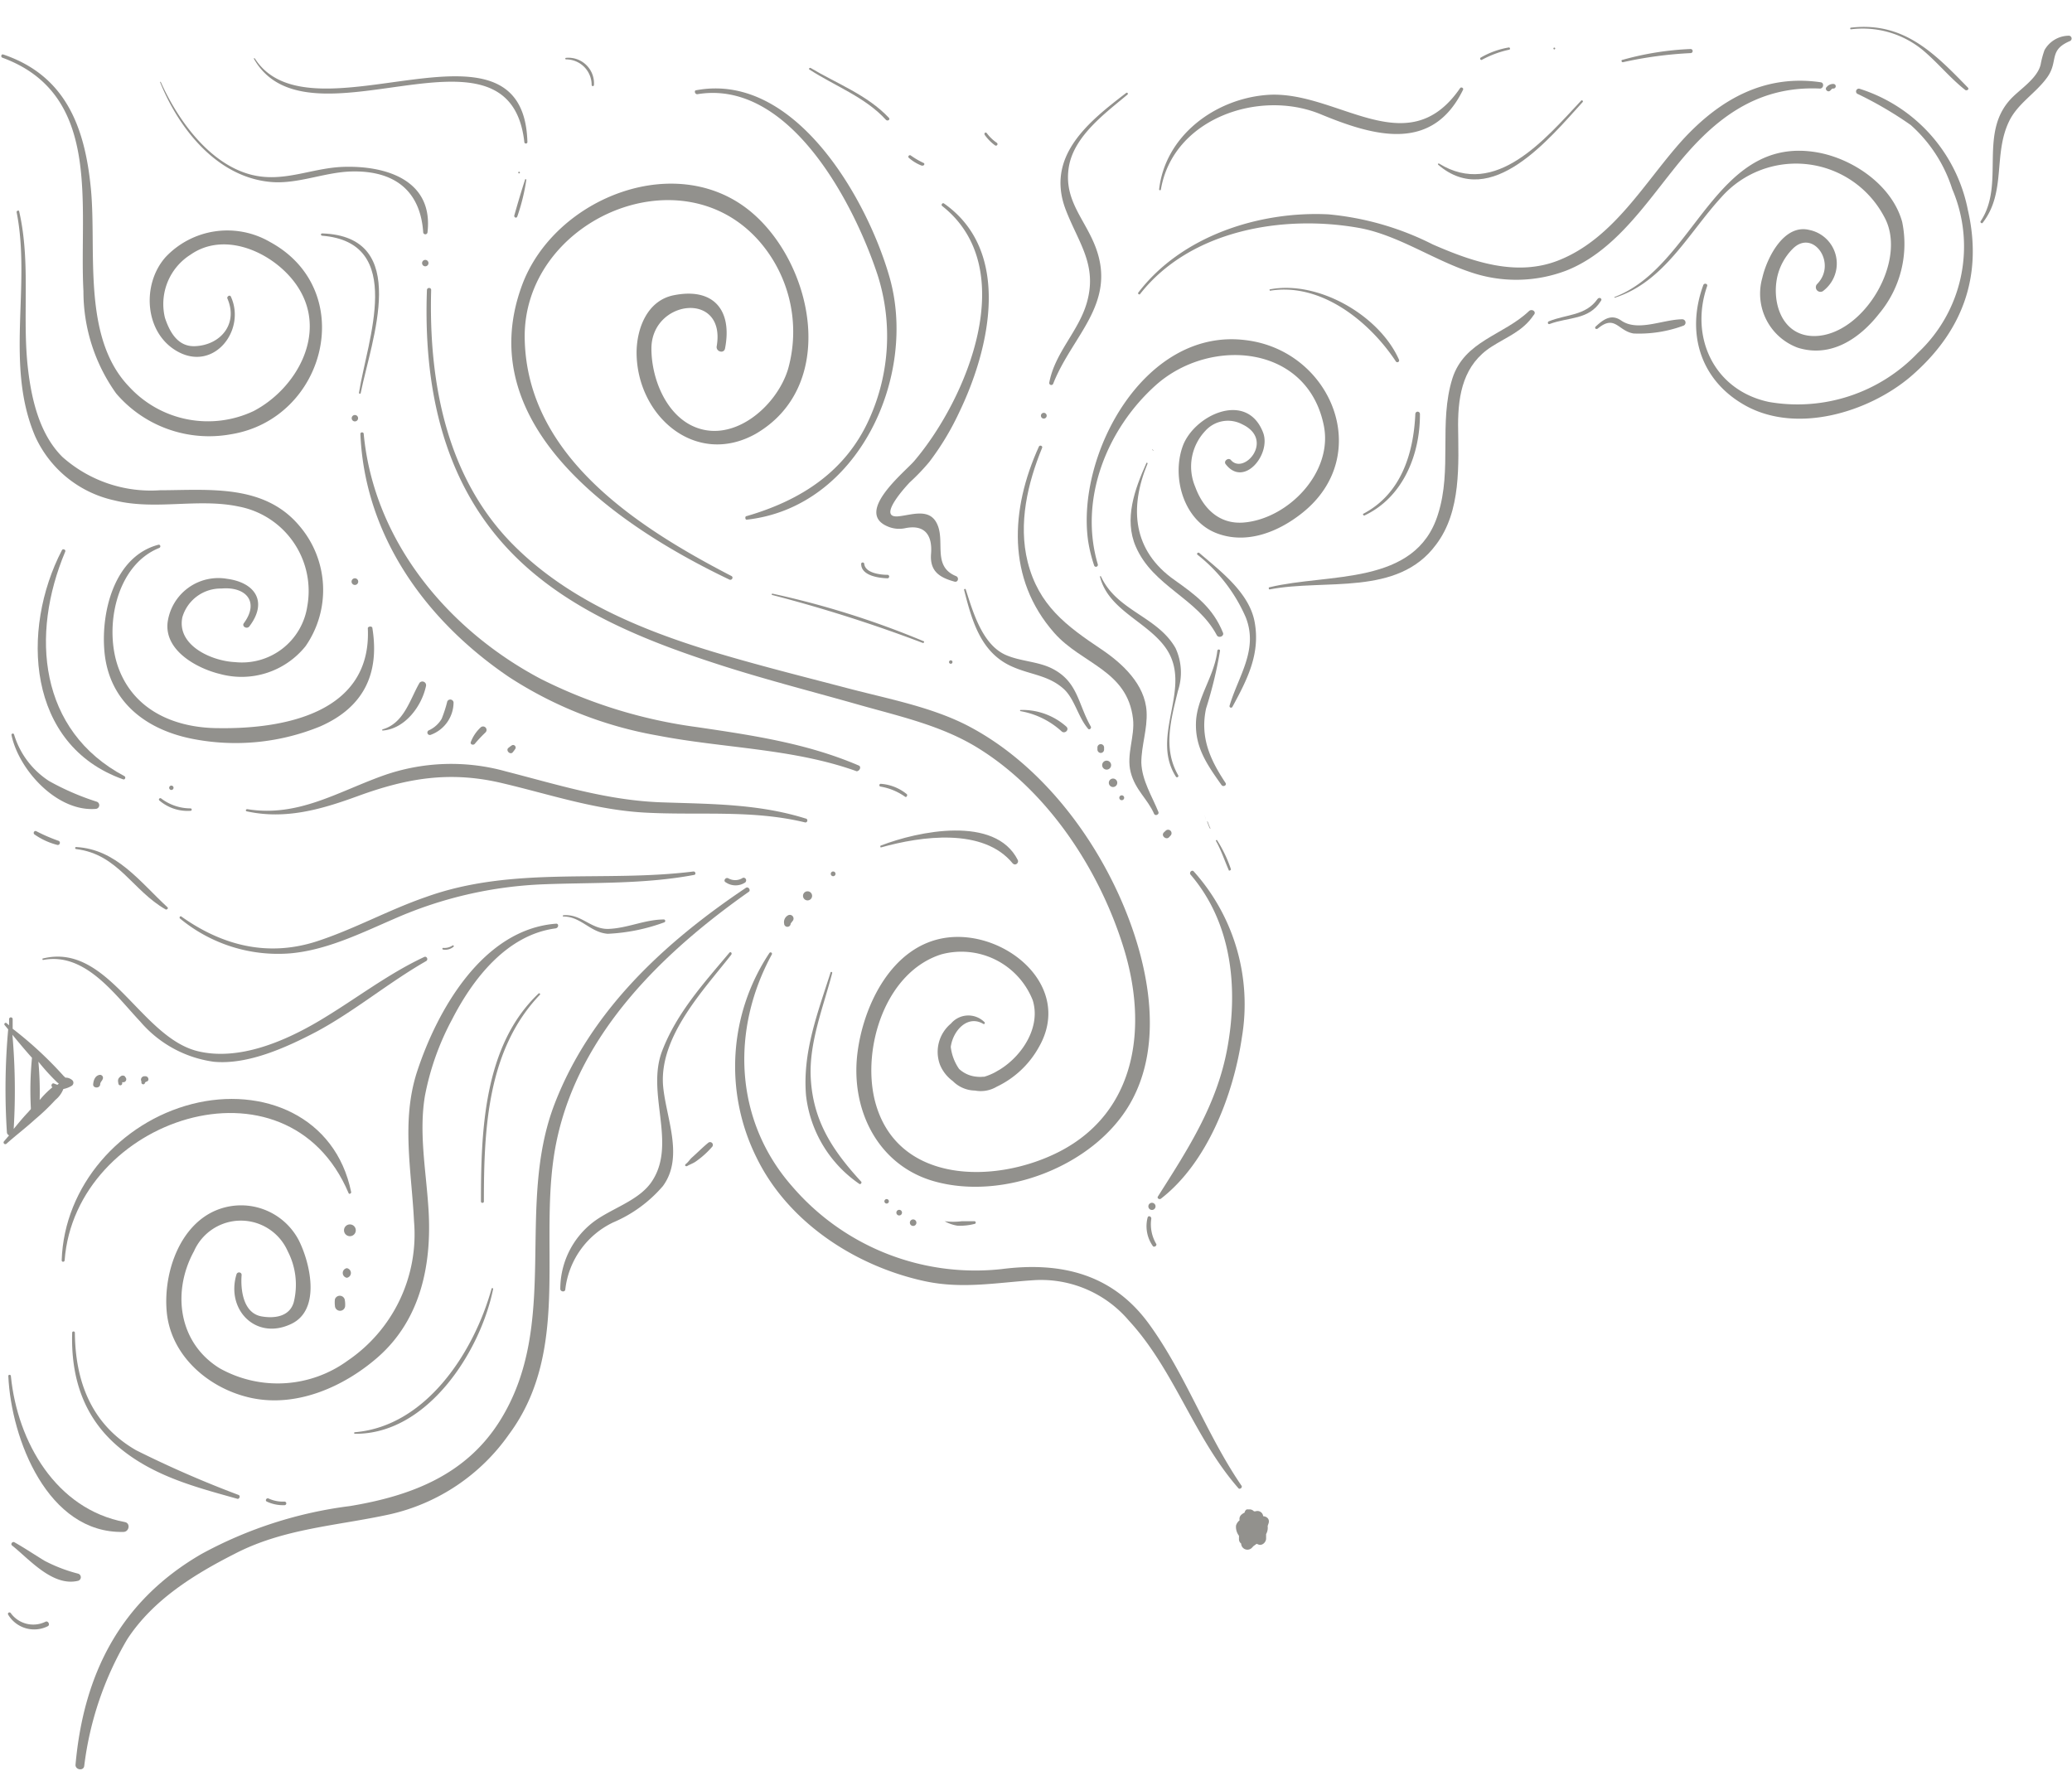 <?xml version="1.0" encoding="UTF-8" standalone="no"?><svg xmlns="http://www.w3.org/2000/svg" xmlns:xlink="http://www.w3.org/1999/xlink" fill="#000000" height="138.4" preserveAspectRatio="xMidYMid meet" version="1" viewBox="-0.1 -2.1 161.9 138.4" width="161.9" zoomAndPan="magnify">
 <g fill="#92918d" id="change1_1">
  <path d="m87.4 68c-2.44-5.46-6.64-10.71-12-13.45-2.85-1.44-6.2-2.06-9.27-2.87-3.51-0.92-7-1.79-10.52-2.85-5.7-1.73-11.4-4.1-15.65-8.4-5.2-5.26-6.57-12.73-6.37-19.87 0-0.21-0.32-0.21-0.33 0-0.27 7.36 1.16 14.72 6.33 20.24 4.48 4.79 10.92 7.26 17 9.2 3.47 1.1 7 2 10.51 3 3.12 0.88 6.39 1.61 9.18 3.33 5.53 3.4 9.57 9.6 11.44 15.71s1 12.71-5 15.83c-5.05 2.61-12.83 2.57-14.47-4-1-4.1 0.83-10 5.19-11.39a6 6 0 0 1 7.15 3.57c0.65 2.05-0.76 4.31-2.57 5.43l-0.4 0.23a4.73 4.73 0 0 1 -0.81 0.33h-0.1a2.12 2.12 0 0 1 -0.46 0 2.31 2.31 0 0 1 -1.41 -0.61 3.79 3.79 0 0 1 -0.65 -1.72c0.17-1.27 1.31-2.53 2.54-1.8 0.09 0.05 0.16-0.06 0.1-0.13a1.78 1.78 0 0 0 -2.62 0.1 2.88 2.88 0 0 0 -0.86 3.23 3 3 0 0 0 1 1.27 2.49 2.49 0 0 0 1.73 0.74 2.44 2.44 0 0 0 1.7 -0.3 7.38 7.38 0 0 0 3.28 -3.07c2.77-4.78-2.63-9.23-7.25-8.57-4.23 0.61-6.47 5.3-6.92 9.08-0.52 4.4 1.62 8.71 6 9.95 5.41 1.53 12.44-1.17 15.27-6s1.43-11.31-0.76-16.21z" fill="inherit"/>
  <path d="m26.73 10.94c-2.49 0.08-4.68 1.26-7.21 0.61-3.29-0.85-5.76-4.33-7.06-7.25h-0.06c1.47 3.66 4.46 7.45 8.66 7.82 2.09 0.19 4.21-0.77 6.31-0.82 3.24-0.08 5.38 1.4 5.6 4.78a0.17 0.17 0 0 0 0.33 0c0.49-4.08-3.19-5.25-6.57-5.14z" fill="inherit"/>
  <path d="m33.13 18.21a0.25 0.25 0 0 0 0 0.5 0.25 0.25 0 0 0 0 -0.5z" fill="inherit"/>
  <path d="m96.91 114c-2.74-4-4.38-8.72-7.23-12.64s-6.89-4.88-11.51-4.29a18.86 18.86 0 0 1 -16.37 -6.46c-4.54-5.16-4.8-12.24-1.59-18.13a0.11 0.11 0 0 0 -0.19 -0.11 16 16 0 0 0 -1 16c2.47 5.06 7.73 8.47 13.11 9.64 3 0.65 5.72 0.1 8.69-0.08a9 9 0 0 1 7.28 3.16c3.57 3.87 5.1 9.16 8.58 13.12 0.11 0.09 0.32-0.07 0.23-0.21z" fill="inherit"/>
  <path d="m61.47 69.43a0.6 0.6 0 0 0 -0.3 0.64 0.25 0.25 0 0 0 0.51 0l0.19-0.25a0.29 0.29 0 0 0 -0.4 -0.39z" fill="inherit"/>
  <path d="m63 67.55a0.35 0.35 0 0 0 0 0.71 0.35 0.35 0 0 0 0 -0.71z" fill="inherit"/>
  <path d="m65 66a0.18 0.18 0 0 0 0 0.37 0.18 0.18 0 0 0 0 -0.37z" fill="inherit"/>
  <path d="m93.18 66c-0.15-0.17-0.39 0.08-0.25 0.25 3.21 3.75 3.73 8.8 2.88 13.5-0.8 4.45-3.07 7.92-5.43 11.64-0.1 0.15 0.11 0.27 0.23 0.18 3.66-2.83 5.68-8.19 6.33-12.62a15.55 15.55 0 0 0 -3.76 -12.95z" fill="inherit"/>
  <path d="m90.26 95.13a3 3 0 0 1 -0.4 -2c0-0.19-0.24-0.27-0.29-0.08a2.69 2.69 0 0 0 0.43 2.25 0.18 0.18 0 0 0 0.26 -0.17z" fill="inherit"/>
  <path d="m89.91 91.89a0.28 0.28 0 0 0 0 0.56 0.28 0.28 0 0 0 0 -0.56z" fill="inherit"/>
  <path d="m98.6 116.38a0.45 0.45 0 0 0 -0.6 -0.38h-0.12a0.47 0.47 0 0 0 -0.29 -0.15h-0.27a0.33 0.33 0 0 0 -0.17 0.25 1 1 0 0 0 -0.28 0.19 0.44 0.44 0 0 0 -0.11 0.41 0.8 0.8 0 0 0 -0.28 0.41 1.14 1.14 0 0 0 0.23 0.8v0.25a0.42 0.42 0 0 0 0.17 0.36 0.49 0.49 0 0 0 0.83 0.34l0.13-0.14 0.25-0.18 0.13 0.05c0.3 0.13 0.61-0.18 0.61-0.46v-0.35a1 1 0 0 0 0.12 -0.63l0.05-0.15c0.16-0.38-0.11-0.6-0.4-0.62z" fill="inherit"/>
  <path d="m79.43 65.11c-1.77-3.53-7.83-2.25-10.69-1.14-0.09 0-0.06 0.18 0 0.15 3.14-0.88 8-1.57 10.3 1.26 0.21 0.2 0.49-0.06 0.39-0.27z" fill="inherit"/>
  <path d="m89.08 57.5c0-1.35 0.49-2.63 0.41-4-0.12-2.12-1.89-3.76-3.53-4.86-2.75-1.84-4.9-3.43-5.76-6.83-0.75-3 0-6.16 1.13-8.92 0.06-0.14-0.18-0.24-0.25-0.1-2.23 4.9-2.54 10.33 1.2 14.57 2.14 2.43 5.71 2.91 6.15 6.71 0.16 1.38-0.54 2.79-0.18 4.18s1.32 2.08 1.83 3.25c0.08 0.19 0.41 0.05 0.34-0.14-0.51-1.26-1.29-2.47-1.34-3.86z" fill="inherit"/>
  <path d="m91 62.8-0.15 0.14c-0.27 0.26 0.17 0.62 0.39 0.39l0.14-0.15a0.27 0.27 0 0 0 -0.38 -0.38z" fill="inherit"/>
  <path d="m85.13 54.67c-1-1.76-1-3.45-2.93-4.48-1.15-0.62-2.57-0.59-3.76-1.13-1.8-0.83-2.52-3.36-3.07-5.07a0.07 0.07 0 0 0 -0.14 0c0.63 2.48 1.33 5 3.87 6.05 1.37 0.59 2.74 0.64 3.91 1.69 0.85 0.77 1.12 2.18 1.88 3.08 0.11 0.19 0.32 0 0.24-0.14z" fill="inherit"/>
  <path d="m85.65 56.31q0 0.08 0 0.16a0.27 0.27 0 0 0 0.13 0.23 0.24 0.24 0 0 0 0.26 0 0.26 0.26 0 0 0 0.13 -0.23v-0.16a0.26 0.26 0 0 0 -0.52 0z" fill="inherit"/>
  <path d="m83.22 54.68a5.16 5.16 0 0 0 -3.59 -1.3s-0.06 0.08 0 0.09a6.4 6.4 0 0 1 3.23 1.59c0.25 0.21 0.62-0.14 0.36-0.38z" fill="inherit"/>
  <path d="m97.23 24.48c-7.91-1-13.25 8.94-12.31 15.67a11.65 11.65 0 0 0 0.47 1.93 0.15 0.15 0 0 0 0.29 -0.08c-1.5-5.07 0.7-10.57 4.53-14 4.24-3.79 11.85-3.19 13.13 3.16 0.73 3.64-2.76 7.26-6.23 7.57-1.93 0.17-3.2-1.09-3.82-2.79a4.06 4.06 0 0 1 0.79 -4.37 2.37 2.37 0 0 1 2.87 -0.52c2.58 1.21 0.15 4-0.87 2.8-0.19-0.23-0.6 0.08-0.41 0.32 1.43 1.87 3.58-0.79 2.92-2.48-1.28-3.3-5.41-1.34-6.28 1.09s0.08 5.81 2.66 6.79c2.35 0.9 4.84-0.11 6.7-1.6 5.63-4.5 2.26-12.69-4.44-13.49z" fill="inherit"/>
  <path d="m86.37 57.34a0.35 0.35 0 0 0 0 0.7 0.35 0.35 0 0 0 0 -0.7z" fill="inherit"/>
  <path d="m86.87 58.74a0.33 0.33 0 0 0 0 0.66 0.33 0.33 0 0 0 0 -0.66z" fill="inherit"/>
  <path d="m87.55 60.05a0.19 0.19 0 0 0 0 0.38 0.19 0.19 0 0 0 0 -0.38z" fill="inherit"/>
  <path d="m91.94 51.89a4.54 4.54 0 0 0 -0.19 -3.35c-1.42-2.49-4.59-2.89-5.83-5.61h-0.08c0.63 2.62 3.63 3.51 5.11 5.55 2.25 3.11-1.24 6.85 0.83 10.11a0.1 0.1 0 0 0 0.18 -0.11c-1.21-2.1-0.56-4.35-0.02-6.59z" fill="inherit"/>
  <path d="m93 59.83z" fill="inherit"/>
  <path d="m94 61.61s0 0 0 0a0.62 0.62 0 0 1 0.1 0.39 0.68 0.68 0 0 0 -0.1 -0.39z" fill="inherit"/>
  <path d="m94.26 62.1s-0.07 0-0.05 0 0.12 0.33 0.2 0.49 0.07 0 0.05 0-0.13-0.33-0.2-0.49z" fill="inherit"/>
  <path d="m95 63.56c0-0.05-0.12 0-0.09 0.05 0.41 0.73 0.67 1.53 1 2.28 0 0.1 0.2 0 0.17-0.07a10.27 10.27 0 0 0 -1.08 -2.26z" fill="inherit"/>
  <path d="m89.93 33s0 0 0 0 0 0.11 0.12 0.11 0 0 0 0z" fill="inherit"/>
  <path d="m91.68 43.23c-3.26-2.29-3.56-5.62-2.11-9.11 0-0.06-0.08-0.11-0.11 0-0.89 2-1.75 4.34-0.81 6.5 1.35 3.11 4.78 4 6.33 6.92 0.14 0.26 0.6 0.08 0.48-0.2-0.79-1.95-2.13-2.94-3.78-4.11z" fill="inherit"/>
  <path d="m95.66 59.08c-1.22-1.84-2-3.57-1.52-5.82a32.65 32.65 0 0 0 1.09 -4.51c0-0.13-0.19-0.13-0.21 0-0.23 2-1.6 3.65-1.67 5.6s0.85 3.28 2 4.9c0.14 0.17 0.43 0.01 0.31-0.17z" fill="inherit"/>
  <path d="m97.94 46.54c-0.4-2.3-2.66-4-4.33-5.43-0.1-0.08-0.24 0.06-0.14 0.14a12.63 12.63 0 0 1 3.77 4.89c1 2.54-0.57 4.57-1.26 6.89a0.12 0.12 0 0 0 0.22 0.1c1.16-2.13 2.18-4.13 1.74-6.59z" fill="inherit"/>
  <path d="m67.19 90.24c-2.21-2.41-3.76-4.71-3.94-8.1-0.15-2.78 1-5.58 1.68-8.22a0.07 0.07 0 0 0 -0.14 0c-1 3.14-2.19 6.2-1.91 9.57a9.7 9.7 0 0 0 4.19 6.94c0.09 0.02 0.19-0.12 0.12-0.19z" fill="inherit"/>
  <path d="m69.18 91.6a0.17 0.17 0 0 0 0 0.35 0.17 0.17 0 0 0 0 -0.35z" fill="inherit"/>
  <path d="m70.16 92.44a0.22 0.22 0 0 0 0 0.44 0.22 0.22 0 0 0 0 -0.44z" fill="inherit"/>
  <path d="m71.25 93.19a0.25 0.25 0 0 0 0 0.51 0.25 0.25 0 0 0 0 -0.51z" fill="inherit"/>
  <path d="m76.06 93.33h-1a5.34 5.34 0 0 1 -1.35 0 3 3 0 0 0 1 0.35 4.57 4.57 0 0 0 1.38 -0.15 0.11 0.11 0 0 0 -0.03 -0.2z" fill="inherit"/>
  <path d="m67 57.72c-4.06-1.74-8.3-2.36-12.63-3a38.37 38.37 0 0 1 -12.2 -3.76c-7.28-3.84-13.06-10.79-13.85-19.15 0-0.16-0.26-0.17-0.26 0 0.34 8 5.15 14.62 11.62 19a31.11 31.11 0 0 0 11.62 4.57c5.16 1 10.57 1 15.54 2.79 0.24-0.02 0.38-0.36 0.16-0.45z" fill="inherit"/>
  <path d="m70.72 59.93a3.61 3.61 0 0 0 -2 -0.78 0.11 0.11 0 0 0 0 0.22 4.66 4.66 0 0 1 1.9 0.79c0.12 0.09 0.24-0.16 0.1-0.23z" fill="inherit"/>
  <path d="m21 16.81a6.63 6.63 0 0 0 -8.17 1.19c-1.88 2.13-1.64 5.92 0.93 7.36 2.87 1.61 5.38-1.68 4.18-4.28-0.08-0.18-0.34 0-0.27 0.15 0.86 2-0.55 3.63-2.51 3.72-1.36 0.07-2-1.1-2.37-2.21a4.56 4.56 0 0 1 2 -4.94c2.86-2 6.89 0.06 8.48 2.68 2.19 3.58-0.26 7.82-3.55 9.54a8.36 8.36 0 0 1 -9.72 -1.89c-3.73-3.86-2.53-10.65-3-15.5s-2-8.83-6.84-10.47c-0.16-0.06-0.23 0.19-0.07 0.25 7.85 2.89 5.97 11.59 6.33 18.24a13.7 13.7 0 0 0 2.56 8 9.55 9.55 0 0 0 8.94 3.19c7.47-1.19 10.01-11.26 3.08-15.03z" fill="inherit"/>
  <path d="m25.07 16.14c-0.12 0-0.12 0.17 0 0.18 6.55 0.53 3.53 8.16 2.88 12.27 0 0.09 0.12 0.13 0.14 0 0.83-4.11 3.98-12.22-3.02-12.45z" fill="inherit"/>
  <path d="m27.63 30.33a0.25 0.25 0 0 0 0 0.5 0.25 0.25 0 0 0 0 -0.5z" fill="inherit"/>
  <path d="m23.3 39c-2.76-3.3-7.08-2.8-10.9-2.79a10.39 10.39 0 0 1 -7.62 -2.6c-1.78-1.76-2.41-4.47-2.69-6.86-0.48-4.09 0.24-8.26-0.69-12.32 0-0.13-0.22-0.07-0.2 0.05 1.14 5.8-0.93 11.95 1.45 17.52a8.87 8.87 0 0 0 6.18 5c3.19 0.8 6.52-0.19 9.71 0.48a6.72 6.72 0 0 1 5.37 7.8 5.16 5.16 0 0 1 -5.64 4.36c-1.81-0.08-4.58-1.29-4.12-3.51a3.12 3.12 0 0 1 3.05 -2.24c1.88-0.17 3 1 1.76 2.7-0.2 0.26 0.24 0.51 0.43 0.25 1.43-1.89 0.49-3.41-1.75-3.71a4 4 0 0 0 -4.64 3.38c-0.28 2.24 2.31 3.63 4.1 4.06a6.41 6.41 0 0 0 6.68 -2.18 7.7 7.7 0 0 0 -0.48 -9.39z" fill="inherit"/>
  <path d="m29 47c0-0.21-0.37-0.16-0.36 0 0.31 6.57-6.47 7.87-11.63 7.8-3.37 0-6.59-1.33-7.84-4.67-1.17-3.13-0.23-8.05 3.17-9.41 0.15-0.06 0.1-0.29-0.07-0.25-3.43 0.91-4.49 5.23-4.21 8.34 0.36 4 3.35 6.17 7 6.85a17.45 17.45 0 0 0 9.87 -1c3.36-1.48 4.64-4.08 4.07-7.66z" fill="inherit"/>
  <path d="m27.63 43.09a0.26 0.26 0 0 0 0 0.52 0.26 0.26 0 0 0 0 -0.52z" fill="inherit"/>
  <path d="m9.62 58.55c-6.68-3.55-7.36-11.04-4.62-17.55 0.06-0.15-0.19-0.25-0.26-0.11-3.24 6.23-2.74 15.25 4.78 17.91 0.15 0.06 0.24-0.18 0.1-0.25z" fill="inherit"/>
  <path d="m11.32 58.83a0 0 0 0 0 0 0.08 0 0 0 0 0 0 -0.08z" fill="inherit"/>
  <path d="m13.29 59.29a0.17 0.17 0 0 0 0 0.34 0.17 0.17 0 0 0 0 -0.34z" fill="inherit"/>
  <path d="m7.47 60.55a20.06 20.06 0 0 1 -3.74 -1.62 6.61 6.61 0 0 1 -2.73 -3.63 0.1 0.1 0 0 0 -0.2 0.05c0.58 2.73 3.56 6 6.58 5.76a0.29 0.29 0 0 0 0.09 -0.56z" fill="inherit"/>
  <path d="m4.49 63.61a13.35 13.35 0 0 1 -1.74 -0.75c-0.17-0.1-0.3 0.15-0.15 0.25a5.44 5.44 0 0 0 1.8 0.82 0.17 0.17 0 0 0 0.09 -0.32z" fill="inherit"/>
  <path d="m62.84 61.86c-3.67-1.15-7.38-1.13-11.18-1.26-4.29-0.14-8.13-1.37-12.23-2.42a15.9 15.9 0 0 0 -9.68 0.36c-3.54 1.28-6.6 3.23-10.53 2.59-0.12 0-0.17 0.16 0 0.18 3 0.64 5.76-0.15 8.61-1.19 3.91-1.43 7.27-2 11.4-1 3.72 0.88 7.21 2.07 11.07 2.28 4.21 0.23 8.38-0.24 12.52 0.77a0.15 0.15 0 0 0 0.02 -0.31z" fill="inherit"/>
  <path d="m32.68 51.26c-0.76 1.32-1.22 3.18-2.91 3.64v0.09c1.74-0.11 3.08-1.87 3.42-3.5a0.29 0.29 0 0 0 -0.51 -0.23z" fill="inherit"/>
  <path d="m34.85 52.71a10.06 10.06 0 0 1 -0.44 1.36 2.23 2.23 0 0 1 -1 0.9 0.19 0.19 0 0 0 0.15 0.35 2.71 2.71 0 0 0 1.78 -2.54 0.26 0.26 0 0 0 -0.49 -0.07z" fill="inherit"/>
  <path d="m37.45 54.75a3 3 0 0 0 -0.76 1.13c-0.08 0.2 0.21 0.29 0.32 0.13a11.36 11.36 0 0 1 0.83 -0.88 0.27 0.27 0 0 0 -0.39 -0.38z" fill="inherit"/>
  <path d="m39.9 56.14a3.09 3.09 0 0 0 -0.27 0.2c-0.25 0.2 0.15 0.59 0.34 0.34a3.13 3.13 0 0 0 0.2 -0.27 0.2 0.2 0 0 0 -0.27 -0.27z" fill="inherit"/>
  <path d="m58.83 14.67c-5.83-5.21-15.6-1.37-18.14 5.52-4.11 11.13 7.82 19 16.2 23 0.19 0.09 0.35-0.18 0.16-0.28-7.27-3.77-15.95-9.3-16.15-18.5s12.1-14.72 18.31-7.68a10.77 10.77 0 0 1 2.27 10c-0.9 3-4.5 6.06-7.68 4.35-2-1.09-3-3.75-3-5.94 0-3.84 5.85-4.54 5.1-0.18-0.07 0.42 0.56 0.6 0.65 0.18 0.59-3-0.89-4.79-4-4.17-2.07 0.41-2.89 2.57-2.91 4.45 0 5 4.63 9 9.31 6.38 6.37-3.7 4.57-12.95-0.12-17.13z" fill="inherit"/>
  <path d="m19.81 2.46a0 0 0 0 0 -0.09 0c4.21 7.54 19.96-3.99 21.15 6.54 0 0.15 0.24 0.16 0.24 0-0.3-11.09-16.95 0.31-21.3-6.54z" fill="inherit"/>
  <path d="m40.46 11.32a0.06 0.06 0 0 0 0 0.13 0.06 0.06 0 0 0 0 -0.13z" fill="inherit"/>
  <path d="m40.94 11.9c-0.31 0.95-0.59 1.9-0.86 2.86 0 0.15 0.18 0.21 0.24 0.06a15.71 15.71 0 0 0 0.71 -2.9 0 0 0 0 0 -0.09 -0.02z" fill="inherit"/>
  <path d="m72.05 48a67.76 67.76 0 0 0 -11.79 -3.71c-0.07 0-0.1 0.09 0 0.11a113.5 113.5 0 0 1 11.74 3.74c0.11 0.03 0.15-0.14 0.05-0.14z" fill="inherit"/>
  <path d="m74.19 49.5a0.13 0.13 0 0 0 0 0.27 0.13 0.13 0 0 0 0 -0.27z" fill="inherit"/>
  <path d="m44.13 2.42a0.06 0.06 0 0 0 0 0.12 2 2 0 0 1 2 2 0.09 0.09 0 0 0 0.18 0 2 2 0 0 0 -2.18 -2.12z" fill="inherit"/>
  <path d="m69.4 19.54c-1.76-6.14-7.4-16.02-15.09-14.59-0.2 0-0.12 0.34 0.09 0.31 7.19-1.18 12.23 8.54 14.07 14.12a15.71 15.71 0 0 1 -0.63 11.22c-1.84 4.14-5.36 6.4-9.6 7.63-0.15 0-0.12 0.29 0 0.28 8.76-0.96 13.38-11.25 11.16-18.97z" fill="inherit"/>
  <path d="m58.18 67.28c-6.36 4.27-12.13 9.59-14.94 16.87-3.12 8.08 0.49 17.21-4.3 24.81-2.68 4.25-7 5.85-11.7 6.63a32.71 32.71 0 0 0 -11.59 3.74c-6.34 3.67-9.22 9.37-9.85 16.49 0 0.39 0.62 0.48 0.68 0.09a25.59 25.59 0 0 1 3.36 -9.91c2-3.07 5.21-5.06 8.4-6.68 3.85-2 8-2.18 12.14-3.09a15.55 15.55 0 0 0 9.28 -6.23c5.06-6.81 2.11-15.42 3.76-23.07 1.8-8.34 8.25-14.59 15-19.35 0.15-0.11-0.03-0.43-0.24-0.3z" fill="inherit"/>
  <path d="m142.17 4.33c-4.36-0.64-7.84 1.31-10.73 4.43-3 3.29-5.39 7.76-9.77 9.49-3.3 1.3-6.75 0.09-9.82-1.25a22.61 22.61 0 0 0 -8.15 -2.35c-5.42-0.27-11.5 1.7-14.86 6.12-0.06 0.08 0.08 0.19 0.14 0.11 3.92-5 11.16-6.23 17.11-5.17 3 0.54 5.76 2.47 8.66 3.44a11 11 0 0 0 7.52 -0.1c3.62-1.42 6-4.91 8.34-7.84 3-3.81 6.36-6.62 11.48-6.39 0.3 0.02 0.37-0.45 0.08-0.49z" fill="inherit"/>
  <path d="m14.79 61.07a3.81 3.81 0 0 1 -2.29 -0.77c-0.1-0.09-0.25 0.05-0.15 0.15a3.38 3.38 0 0 0 2.43 0.81 0.09 0.09 0 0 0 0.01 -0.19z" fill="inherit"/>
  <path d="m56.89 72.35c-2 2.38-4.11 4.7-5.25 7.67-1.26 3.27 1.12 7.15-0.74 10.1-1 1.63-3.3 2.2-4.75 3.36a6.59 6.59 0 0 0 -2.47 5.14c0 0.22 0.36 0.28 0.39 0.05a6.64 6.64 0 0 1 3.75 -5.25 10.51 10.51 0 0 0 3.88 -2.84c1.71-2.33 0.16-5.49 0-8-0.19-3.78 3.17-7.31 5.32-10.05 0.12-0.14-0.02-0.3-0.13-0.18z" fill="inherit"/>
  <path d="m55.24 87.2c-0.44 0.36-0.84 0.77-1.27 1.15-0.17 0.15-0.28 0.35-0.46 0.49s0 0.24 0.1 0.17 0.42-0.19 0.62-0.32a7 7 0 0 0 1.32 -1.18 0.22 0.22 0 0 0 -0.31 -0.31z" fill="inherit"/>
  <path d="m72.51 34a21 21 0 0 0 2.33 -3.86c2.42-5 4.15-12.61-1.18-16.34-0.11-0.08-0.25 0.1-0.15 0.19 6.21 4.89 1.95 15.08-2.17 19.93-0.71 0.84-4.69 4-2.1 5.11a2.27 2.27 0 0 0 1.41 0.14c1.57-0.31 2.11 0.62 2 2s0.67 1.86 1.83 2.18c0.29 0.08 0.38-0.33 0.12-0.43-1.92-0.79-0.77-2.79-1.53-4.18-0.62-1.15-2-0.58-3-0.49-1.71 0.14 0.75-2.49 0.93-2.67a16.45 16.45 0 0 0 1.51 -1.58z" fill="inherit"/>
  <path d="m69.28 42.82c-0.54 0-1.76-0.12-1.85-0.85 0-0.15-0.24-0.16-0.24 0 0 0.92 1.4 1.11 2.08 1.12a0.14 0.14 0 0 0 0.01 -0.27z" fill="inherit"/>
  <path d="m88 5.29c0.07-0.06 0-0.19-0.1-0.13-3 2.29-6.35 5-4.7 9.2 1 2.56 2.46 4.27 1.62 7.2-0.65 2.25-2.48 3.87-2.93 6.22a0.16 0.16 0 0 0 0.31 0.09c1.46-3.71 4.91-6.2 3.35-10.54-0.83-2.3-2.57-3.74-2.13-6.41 0.41-2.4 2.85-4.18 4.58-5.63z" fill="inherit"/>
  <path d="m81.46 30.16a0.22 0.22 0 0 0 0 0.45 0.22 0.22 0 0 0 0 -0.45z" fill="inherit"/>
  <path d="m69.36 7.11c-1.7-1.8-4.05-2.66-6.14-3.91-0.08 0-0.15 0.08-0.08 0.13 2 1.3 4.38 2.16 6 3.95 0.16 0.11 0.33-0.06 0.22-0.17z" fill="inherit"/>
  <path d="m72.08 10.64a6.31 6.31 0 0 1 -1 -0.58c-0.11-0.1-0.28 0.06-0.17 0.17a3.33 3.33 0 0 0 1 0.61c0.21 0.04 0.27-0.14 0.17-0.2z" fill="inherit"/>
  <path d="m77.79 9.06a3.33 3.33 0 0 1 -0.79 -0.76c-0.09-0.1-0.24 0-0.15 0.15a3.57 3.57 0 0 0 0.8 0.81 0.11 0.11 0 0 0 0.14 -0.2z" fill="inherit"/>
  <path d="m114 4.77c-4.16 6.08-9.66 0.12-15.12 0.55-4.06 0.32-7.93 3.19-8.41 7.38 0 0.08 0.13 0.1 0.14 0 0.95-5.55 7.7-7.86 12.49-5.87 4.21 1.74 8.73 3 11.13-1.94a0.14 0.14 0 0 0 -0.23 -0.12z" fill="inherit"/>
  <path d="m117.79 1.61a6.57 6.57 0 0 0 -2.19 0.79c-0.11 0.07 0 0.24 0.1 0.17a8 8 0 0 1 2.14 -0.79 0.09 0.09 0 0 0 -0.05 -0.17z" fill="inherit"/>
  <path d="m121.35 1.62a0.07 0.07 0 0 0 0 0.14 0.07 0.07 0 0 0 0 -0.14z" fill="inherit"/>
  <path d="m123.45 5.76c-2.81 3-6.68 7.66-11.11 4.92-0.05 0-0.12 0-0.07 0.09 4.16 3.58 8.72-2.07 11.3-4.9 0.06-0.07-0.05-0.18-0.12-0.11z" fill="inherit"/>
  <path d="m129.4 2.85z" fill="inherit"/>
  <path d="m132 1.73a23.11 23.11 0 0 0 -5.33 0.85c-0.12 0-0.07 0.21 0.05 0.18a31.15 31.15 0 0 1 5.28 -0.71 0.16 0.16 0 0 0 0 -0.32z" fill="inherit"/>
  <path d="m119.38 22.2c-2 1.91-5.06 2.32-6 5.29-1.07 3.45 0 7.11-1.12 10.6-1.75 5.63-8.55 4.58-13.16 5.7-0.11 0-0.06 0.19 0 0.17 4.34-0.84 10 0.57 13-3.49 2-2.62 1.76-6.3 1.73-9.37 0-2.42 0.44-4.72 2.62-6.11 1.23-0.79 2.43-1.2 3.28-2.46 0.27-0.27-0.13-0.53-0.35-0.33z" fill="inherit"/>
  <path d="m109.21 26c-1.54-3.47-6.32-6.21-10.08-5.49-0.07 0 0 0.12 0 0.11 4-0.66 7.78 2.41 9.83 5.51a0.13 0.13 0 0 0 0.25 -0.13z" fill="inherit"/>
  <path d="m110.49 30.25c-0.14 3.11-1.12 6.24-4.05 7.79-0.09 0 0 0.19 0.08 0.14 3-1.41 4.35-4.75 4.33-7.93a0.18 0.18 0 0 0 -0.36 0z" fill="inherit"/>
  <path d="m54.09 66c-7 0.88-14.1-0.46-20.92 2-2.9 1-5.62 2.52-8.55 3.47-3.81 1.22-7.35 0.32-10.55-1.95-0.1-0.07-0.19 0.09-0.1 0.16a12 12 0 0 0 8.6 2.72c2.85-0.25 5.52-1.57 8.11-2.69a32 32 0 0 1 11.74 -2.71c3.93-0.15 7.82 0 11.71-0.73 0.17-0.02 0.13-0.27-0.04-0.27z" fill="inherit"/>
  <path d="m57.89 66.53a1.09 1.09 0 0 1 -1.09 0c-0.22-0.1-0.41 0.22-0.19 0.32a1.36 1.36 0 0 0 1.53 0c0.18-0.22-0.07-0.46-0.25-0.32z" fill="inherit"/>
  <path d="m13 68.81c-2.17-2-4-4.55-7.15-4.72-0.11 0-0.1 0.15 0 0.16 3.29 0.4 4.4 3.25 7 4.72 0.09 0.03 0.21-0.07 0.15-0.16z" fill="inherit"/>
  <path d="m43.35 70.08c-5.7 0.43-9.27 6.71-10.86 11.56-1.25 3.83-0.43 7.77-0.24 11.69a11.94 11.94 0 0 1 -5.19 10.9 9.28 9.28 0 0 1 -10 0.59c-3.24-2-3.73-6-2-9.15a4 4 0 0 1 7.32 0 5.69 5.69 0 0 1 0.47 4c-0.33 1.13-1.52 1.27-2.5 1.1-1.47-0.25-1.66-2.13-1.57-3.24 0-0.24-0.33-0.27-0.4-0.05-0.84 2.78 1.53 5.2 4.29 3.87 2.36-1.13 1.44-4.87 0.54-6.6a5.09 5.09 0 0 0 -6.87 -2.06c-2.64 1.43-3.7 5.05-3.4 7.84 0.38 3.44 3.39 5.94 6.64 6.62 3.52 0.73 7.15-0.87 9.77-3.13 3.55-3.06 4.36-7.61 4-12.07-0.2-2.79-0.71-5.61-0.25-8.4a20.83 20.83 0 0 1 2.13 -6c1.63-3.18 4.28-6.59 8.06-7.1 0.28-0.03 0.29-0.39 0.06-0.37z" fill="inherit"/>
  <path d="m14.91 84.17c-5.59 1.43-10 6.38-10.19 12.22 0 0.15 0.22 0.14 0.23 0 0.83-11.06 17.37-16.64 22.19-5.25 0.05 0.12 0.22 0 0.2-0.08-1.2-5.93-6.9-8.3-12.43-6.89z" fill="inherit"/>
  <path d="m27.24 93.58a0.46 0.46 0 0 0 0 0.92 0.46 0.46 0 0 0 0 -0.92z" fill="inherit"/>
  <path d="m27 97a0.38 0.38 0 0 0 0 0.75 0.38 0.38 0 0 0 0 -0.75z" fill="inherit"/>
  <path d="m26.83 99.43a0.4 0.4 0 0 0 -0.76 0 2 2 0 0 0 0 0.5 0.4 0.4 0 0 0 0.8 0 1.9 1.9 0 0 0 -0.04 -0.5z" fill="inherit"/>
  <path d="m148.53 15.24c-0.79-2.87-3.85-4.94-6.63-5.43-8-1.4-9.57 8.94-15.85 11.3v0.06c3.87-1.21 5.79-5.08 8.38-7.89a7.79 7.79 0 0 1 12.69 1.55c1.91 3.4-1.63 9.31-5.46 9.33-2.52 0-3.33-2.6-2.89-4.62a4.51 4.51 0 0 1 1.21 -2.2c1.59-1.59 3.49 1.14 1.91 2.75a0.36 0.36 0 0 0 0.51 0.51 2.68 2.68 0 0 0 -1.12 -4.73c-2-0.5-3.33 2.21-3.68 3.75a4.5 4.5 0 0 0 2.77 5.45c2.57 0.81 4.82-0.69 6.36-2.66a8.49 8.49 0 0 0 1.8 -7.17z" fill="inherit"/>
  <path d="m153.66 14.29a12.44 12.44 0 0 0 -8.48 -9.46 0.22 0.22 0 0 0 -0.17 0.39 29.38 29.38 0 0 1 4.19 2.45 11.26 11.26 0 0 1 3.24 5 11.38 11.38 0 0 1 -2.69 12.81 13 13 0 0 1 -11.63 3.83c-4.3-0.91-6.21-5.07-4.83-9.05 0.07-0.19-0.23-0.27-0.3-0.08-1.38 3.77-0.21 7.52 3.38 9.46 4 2.15 9.49 0.47 12.75-2.25 4.1-3.49 5.75-7.87 4.54-13.1z" fill="inherit"/>
  <path d="m143.16 4.46a0.66 0.66 0 0 0 -0.53 0.24c-0.19 0.17 0.1 0.46 0.28 0.28s0.12-0.15 0.25-0.16a0.18 0.18 0 0 0 0 -0.36z" fill="inherit"/>
  <path d="m124.73 21.26c-0.93 1.33-2.45 1.19-3.81 1.75-0.13 0.05-0.08 0.26 0.06 0.21 1.49-0.56 3.06-0.3 4-1.79 0.17-0.19-0.12-0.35-0.25-0.17z" fill="inherit"/>
  <path d="m131.37 22.85c-1.51 0-3.49 1-4.79 0.1-0.76-0.53-1.37-0.12-2 0.47-0.1 0.1 0 0.25 0.16 0.16 1.36-1.13 1.58 0.18 2.8 0.38a10 10 0 0 0 3.87 -0.6 0.26 0.26 0 0 0 -0.04 -0.51z" fill="inherit"/>
  <path d="m161.56 0.69a2.2 2.2 0 0 0 -1.91 1.13 7.18 7.18 0 0 0 -0.3 1.12c-0.23 1-1.41 1.8-2.13 2.49-2.86 2.73-0.57 6.78-2.56 9.76-0.06 0.09 0.09 0.21 0.16 0.12 1.86-2.39 0.81-5.33 2.06-7.92 0.67-1.41 2.12-2.22 3-3.47s0.06-2.1 1.78-2.82a0.22 0.22 0 0 0 -0.1 -0.41z" fill="inherit"/>
  <path d="m153.66 4.74c-2.66-2.74-5.04-5.15-9.13-4.68-0.08 0-0.08 0.14 0 0.13a7.39 7.39 0 0 1 5.58 1.6c1.2 1 2.15 2.2 3.36 3.15 0.14 0.06 0.32-0.07 0.19-0.2z" fill="inherit"/>
  <path d="m33.05 72.68c-2.91 1.36-5.45 3.36-8.22 5s-6.3 3.12-9.45 2.37c-4.5-1.07-7-8.52-12.13-7.25-0.08 0 0 0.13 0 0.12 3.29-0.65 5.63 2.71 7.61 4.81a9.19 9.19 0 0 0 5.75 3.14c2.66 0.25 5.67-1.12 8-2.34 3-1.61 5.65-3.85 8.61-5.54 0.16-0.14 0.01-0.39-0.17-0.31z" fill="inherit"/>
  <path d="m35.25 71.79a1.12 1.12 0 0 1 -0.74 0.18 0.07 0.07 0 0 0 0 0.13 1 1 0 0 0 0.83 -0.22c0.06-0.06-0.03-0.14-0.09-0.09z" fill="inherit"/>
  <path d="m51.79 69.75c-1.51 0-2.88 0.7-4.4 0.74-1.35 0-2.07-1.18-3.46-1.07-0.07 0-0.07 0.11 0 0.1 1.37 0 2.09 1.25 3.46 1.35a14.73 14.73 0 0 0 4.43 -0.9 0.12 0.12 0 0 0 -0.03 -0.22z" fill="inherit"/>
  <path d="m42 75.52c-4.31 4.06-4.52 10.76-4.52 16.29a0.12 0.12 0 0 0 0.23 0c0-5.64 0.25-11.88 4.39-16.19a0.08 0.08 0 0 0 -0.1 -0.1z" fill="inherit"/>
  <path d="m34.44 103.3a0 0 0 0 0 0 0.08 0 0 0 0 0 0 -0.08z" fill="inherit"/>
  <path d="m38.31 98.6c-1.37 4.94-5.1 10.75-10.68 11.22a0.06 0.06 0 0 0 0 0.12c5.64 0.06 9.79-6.38 10.8-11.3a0.06 0.06 0 0 0 -0.12 -0.04z" fill="inherit"/>
  <path d="m18.54 114.72a84.23 84.23 0 0 1 -8 -3.49c-3.48-2-4.76-5.35-4.79-9.21a0.11 0.11 0 0 0 -0.21 0c-0.11 3.51 0.88 6.63 3.61 8.94s6.09 3.16 9.29 4.06c0.15 0.05 0.28-0.22 0.1-0.3z" fill="inherit"/>
  <path d="m22.13 115.24a2.68 2.68 0 0 1 -1.24 -0.24c-0.16-0.08-0.31 0.16-0.14 0.24a3 3 0 0 0 1.38 0.28 0.14 0.14 0 0 0 0 -0.28z" fill="inherit"/>
  <path d="m9.66 116.84c-5.37-1-8.4-6.26-8.91-11.41 0-0.13-0.21-0.13-0.2 0 0.22 4.9 3.07 12.32 9 12.18 0.45-0.01 0.56-0.68 0.11-0.77z" fill="inherit"/>
  <path d="m6 120.87a12.13 12.13 0 0 1 -2.61 -1c-0.79-0.48-1.56-1-2.36-1.45-0.15-0.09-0.33 0.13-0.19 0.25 1.31 1.03 3.16 3.24 5.16 2.76a0.29 0.29 0 0 0 0 -0.56z" fill="inherit"/>
  <path d="m3.47 124.62a2.17 2.17 0 0 1 -2.74 -0.68c-0.09-0.1-0.27 0-0.19 0.14a2.37 2.37 0 0 0 3.09 0.9c0.2-0.09 0.05-0.44-0.16-0.36z" fill="inherit"/>
  <path d="m5.5 82.27a0.78 0.78 0 0 0 -0.5 -0.16 0.39 0.39 0 0 0 -0.11 -0.11 29.79 29.79 0 0 0 -4 -3.71v-0.75a0.14 0.14 0 0 0 -0.28 0v0.48l-0.18-0.15a0.08 0.08 0 0 0 -0.17 0.13l0.28 0.34a52.07 52.07 0 0 0 -0.1 8.05 0.27 0.27 0 0 0 0.17 0.23l-0.39 0.46a0.13 0.13 0 0 0 0.19 0.19c0.73-0.65 1.51-1.24 2.23-1.9a16.85 16.85 0 0 0 1.59 -1.52 2.05 2.05 0 0 0 0.62 -0.85 2 2 0 0 0 0.65 -0.25 0.28 0.28 0 0 0 0 -0.48zm-3.19 2.2s0 0.07 0 0.1l-0.23 0.26c-0.39 0.41-0.75 0.85-1.11 1.29a50.09 50.09 0 0 0 -0.1 -7.36c0.5 0.61 1 1.21 1.53 1.8a26.07 26.07 0 0 0 -0.09 3.91zm2.17-1.89l-0.07 0.08h-0.06l-0.23-0.09c-0.17-0.07-0.28 0.2-0.12 0.29a7.1 7.1 0 0 0 -1 1 26.26 26.26 0 0 0 -0.1 -3 16.93 16.93 0 0 0 1.49 1.64l0.1 0.06z" fill="inherit"/>
  <path d="m7.66 81.9c-0.34 0.07-0.46 0.44-0.48 0.74s0.51 0.34 0.55 0c0-0.19 0.17-0.29 0.21-0.46a0.23 0.23 0 0 0 -0.28 -0.28z" fill="inherit"/>
  <path d="m9.71 82.09-0.06-0.09a0.26 0.26 0 0 0 -0.31 0c-0.22 0.17-0.25 0.28-0.19 0.56a0.15 0.15 0 0 0 0.3 0 0.55 0.55 0 0 1 0 -0.09h0.09a0.23 0.23 0 0 0 0.17 -0.38z" fill="inherit"/>
  <path d="m11.26 82h-0.08a0.27 0.27 0 0 0 -0.23 0.4v0.1c0 0.14 0.25 0.21 0.28 0a0.26 0.26 0 0 1 0.12 -0.08c0.25-0.06 0.16-0.42-0.09-0.42z" fill="inherit"/>
 </g>
</svg>